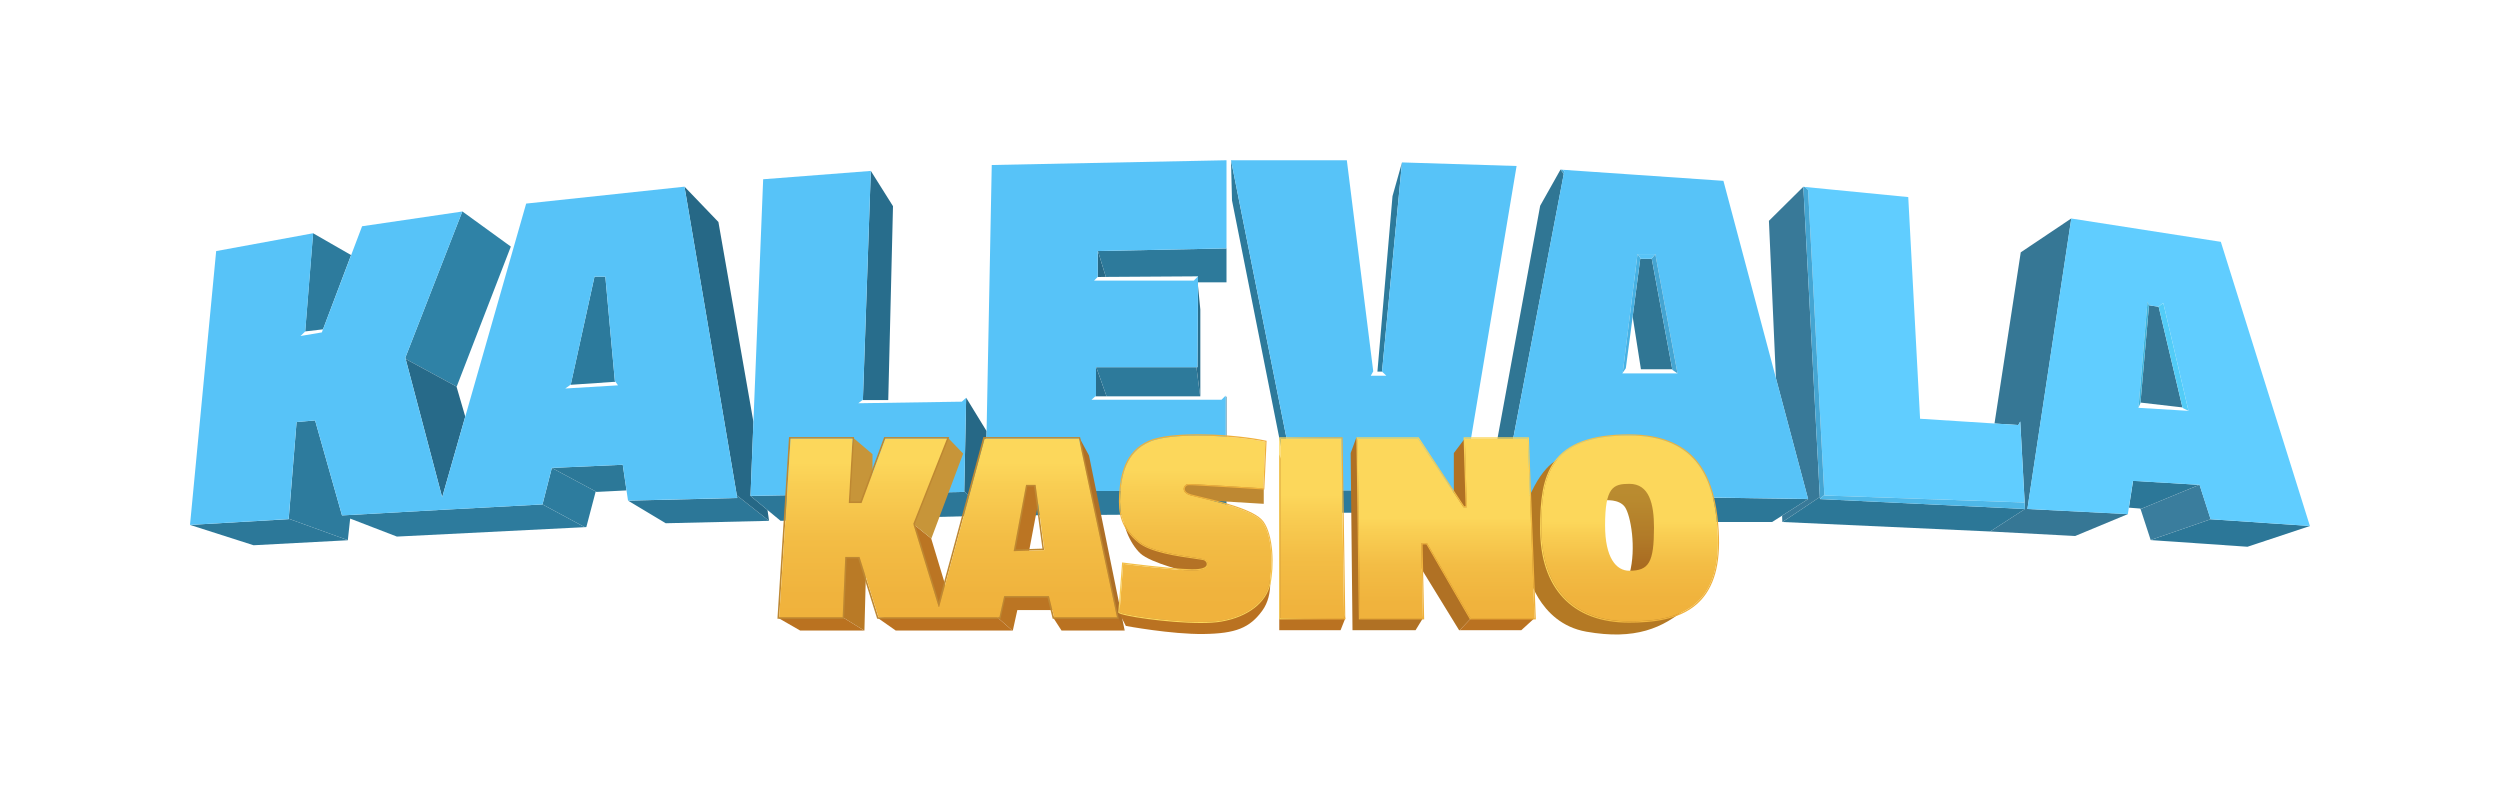 <?xml version="1.0" encoding="UTF-8"?> <!-- Generator: Adobe Illustrator 21.0.0, SVG Export Plug-In . SVG Version: 6.00 Build 0) --> <svg xmlns="http://www.w3.org/2000/svg" xmlns:xlink="http://www.w3.org/1999/xlink" version="1.1" id="Layer_1" x="0px" y="0px" viewBox="0 0 3000 953.8" xml:space="preserve"> <g> <polygon fill="#BA7221" points="1614.4,741.8 1608.7,756.2 1535.1,756.2 1535.1,545.3 "></polygon> <g> <polygon fill="none" points="366.2,397.7 360.5,403.2 386.2,398.9 387.6,395.2 366.2,397.7 "></polygon> <polygon fill="none" points="2566.1,489.4 2566.1,489.4 2566.2,489.2 "></polygon> <polygon fill="none" points="678.3,466.2 741.6,462.4 738.5,458.1 684.4,461.8 "></polygon> <polygon fill="none" points="2013,448.1 2006.8,443.8 2006.7,443.1 1969.1,443.1 1959.2,380 1951,441.9 1947.9,446.4 1946.7,448.1 "></polygon> <polygon fill="none" points="2618.9,488.9 2568.6,483.1 2568.5,483.9 2568,485 2566.1,489.4 2626.2,493 2619.1,489.6 "></polygon> <polygon fill="#2C7798" points="1817.4,593.5 1813.5,612.2 1781.2,612.2 1919.9,615.3 1924.5,595.1 1924.5,595.1 "></polygon> <polygon fill="#2C7798" points="2035.1,596.8 2032.4,580.1 2029.1,568.5 2030.5,568.7 2028.1,554.4 1936,554.4 1929.8,576.5 1998.6,576.5 2009.2,626.4 2045.3,626.4 2037,596.9 "></polygon> <polygon fill="#2C7798" points="2652.8,623.1 2580.8,648 2580.8,648.1 2697,656.1 2772,631.2 "></polygon> <polygon fill="#2C7798" points="2559.7,577 2554.7,609.2 2564.9,610 2568.5,610.3 2568.7,610.9 2639.1,581.8 "></polygon> <polygon fill="#3A7D9D" points="2639.5,581.8 2639.1,581.8 2568.7,610.9 2580.8,648 2652.8,623.1 "></polygon> <polygon fill="#367795" points="2485.6,262.1 2424.9,302.8 2393.4,508.2 2421.9,510.1 2424.3,505.8 2429.6,603 2430,610.8 2388.2,637.8 2490.2,643.2 2553.5,616.9 2432.9,610.8 "></polygon> <polygon fill="#2D7B9D" points="387.6,395.2 421.3,306.1 375.7,279.9 366.2,397.7 "></polygon> <polygon fill="#2F82A6" points="486.4,429.2 486.8,430.8 548,464 613,295.9 554.8,253.7 554.8,253.7 554.8,253.7 "></polygon> <polygon fill="#276A89" points="530.6,596.7 558.3,499.9 547.9,464.2 548,464 486.8,430.8 "></polygon> <polygon fill="#2C7899" points="346.4,623 228,629.9 304.3,654.3 417.4,648.3 417.4,648.2 346.5,622.5 "></polygon> <polygon fill="#2C7899" points="228,629.9 228,629.9 228,629.9 "></polygon> <polygon fill="#2D7B9D" points="528.1,611.9 410.4,618.5 378.1,504.5 355.9,506.4 346.5,622.5 417.4,648.2 420.2,622.3 476.3,643.9 701.7,632.6 651,605.3 "></polygon> <polygon fill="#2D7C9E" points="662.2,561.5 651,605.3 651,605.3 701.7,632.6 703.6,632.5 714.7,590.3 715.9,590.3 662.2,561.5 "></polygon> <polygon fill="#2C7898" points="662.2,561.5 715.9,590.3 751.8,588.5 747.3,557.7 "></polygon> <polygon fill="#2C7A9C" points="726.4,332 713.4,332 684.9,461.5 684.4,461.8 738.5,458.1 737.8,457 "></polygon> <polygon fill="#2C7798" points="884.7,597.6 753.7,600.8 798.9,627.9 922.9,625 922.9,625 884.2,594.4 "></polygon> <polygon fill="#266886" points="904.1,506.2 862.1,266.4 821.4,224 884.2,594.4 922.9,625 921,612 900.6,595.1 "></polygon> <path fill="#57C3F8" d="M884.2,594.4L821.4,224l-190,20.3l-73.1,255.7l-27.7,96.8l-43.8-165.9l-0.4-1.7l68.4-175.4l0,0 l-120.3,17.7l-13.1,34.6l-33.8,89.1l-1.4,3.7l-25.6,4.3l5.7-5.5l0,0l9.5-117.8l-116.4,21.4L228,629.9v0l0,0l0,0l118.4-7l0-0.5 l9.5-116l22.2-1.9l32.3,114l117.7-6.6l122.9-6.6h0l11.2-43.8l0,0l85.1-3.8l4.5,30.7l1.8,12.3l131.1-3.2L884.2,594.4z M741.6,462.4 l-63.3,3.8l6.2-4.4l0.5-0.4L713.4,332h13L737.8,457l0.7,1L741.6,462.4z"></path> <polygon fill="#286D8C" points="1034.9,480.1 1065.9,480.1 1071.6,247.4 1045,205.1 1035.5,479.7 "></polygon> <polygon fill="#266886" points="1185.6,618.7 1185.6,618.7 1185.5,618.7 "></polygon> <polygon fill="#266886" points="1181.8,614.9 1182.9,569 1182.9,569 1183.9,517.3 1159.4,477.3 1157.1,589.6 "></polygon> <polygon fill="#2C7798" points="1181.8,618.7 1181.8,614.9 1157.1,589.6 1157.1,590.3 900.6,595.1 921,612 936.7,625 1185.6,618.8 1185.6,618.7 1185.5,618.7 "></polygon> <polygon fill="#57C3F8" points="1157.1,590.3 1157.1,589.6 1159.4,477.3 1154.2,482 1030,483.9 1034.9,480.1 1035.5,479.7 1045,205.1 915.8,215.1 904.1,506.2 900.6,595.1 "></polygon> <polygon fill="#266885" points="1317.3,301.2 1317.3,332.3 1317.2,332.4 1327,332.3 1317.5,301.2 "></polygon> <polygon fill="#2D7A9B" points="1471.8,298.1 1317.5,301.2 1327,332.3 1437.6,331.6 1437.6,338.8 1471.8,338.8 1471.8,287.8 1471.8,287.8 "></polygon> <polygon fill="#286D8C" points="1315.2,440.6 1315.2,474.9 1314.4,475.6 1327.9,475.6 1315.5,440.6 "></polygon> <polygon fill="#2D7A9B" points="1315.5,440.6 1327.9,475.6 1440.2,475.6 1435.7,440.6 "></polygon> <polygon fill="#286D8C" points="1435.7,440.6 1440.2,475.6 1440.4,475.6 1440.4,371.4 1437.6,342.9 1437,440.6 "></polygon> <polygon fill="#2D7A9B" points="1182.5,589.2 1182.9,569 1182.9,569 1181.8,614.9 1181.8,618.7 1185.5,618.7 1185.6,618.7 1471.8,616.9 1471.8,475.6 1470.8,477 1470.8,589.2 "></polygon> <polygon fill="#57C3F8" points="1317.3,301.2 1317.5,301.2 1471.8,298.1 1471.8,287.8 1471.8,192.3 1190.1,198 1183.9,517.3 1182.9,569 1182.5,589.2 1470.8,589.2 1470.8,477 1470.8,474.7 1465.8,479.7 1309.8,479.7 1314.4,475.6 1315.2,474.9 1315.2,440.6 1315.5,440.6 1435.7,440.6 1437,440.6 1437.6,342.9 1437.6,331.6 1432.6,336.7 1312.9,336.7 1317.2,332.4 1317.3,332.3 "></polygon> <polygon fill="#2D7A9B" points="1754.8,588.4 1556.3,588.4 1477.2,192.3 1478.4,240.5 1553,615.3 1761.5,615.3 1755.3,585.5 "></polygon> <polygon fill="#2D7A9B" points="1671,235.4 1652.9,445.9 1658.4,445.9 1682.4,194.9 "></polygon> <polygon fill="#57C3F8" points="1754.8,588.4 1755.3,585.5 1819.9,199.2 1682.4,194.9 1658.4,445.9 1663.6,450.9 1644.9,450.9 1647.9,445.6 1616.2,192.3 1477.2,192.3 1556.3,588.4 "></polygon> <polygon fill="#387998" points="2164,224.1 2122.7,265 2131.1,453.9 2169.7,598.9 2138.5,618.8 2138.8,626.4 2139,626.4 2183.8,596.4 "></polygon> <polygon fill="#2C7797" points="2184,598.9 2184,598.8 2183.8,596.4 2139,626.4 2388.2,637.8 2430,610.8 "></polygon> <polygon fill="#60CDFF" points="2189.2,594 2189.2,594.6 2429.6,603 2424.3,505.8 2421.9,510.1 2393.4,508.2 2304.1,502.5 2289.9,236.5 2165.5,224.3 2169.7,227.9 "></polygon> <polygon fill="#45A5D2" points="2184,598.8 2189.2,594 2169.7,227.9 2165.5,224.3 2164,224.1 2183.8,596.4 "></polygon> <polygon fill="#367795" points="2618.9,488.9 2618.6,487.6 2618.6,487.6 2618.6,487.5 2590.4,368.2 2590.2,368.1 2578.8,366.3 2578.8,366.4 2568.6,483.1 "></polygon> <polygon fill="#4EB7E7" points="2189.2,594.6 2189.2,594 2184,598.8 2184,598.9 2430,610.8 2429.6,603 "></polygon> <path fill="#60CDFF" d="M2639.1,581.8l0.3,0l13.3,41.3l119.2,8.1l-106.9-341l-179.5-28l-52.7,348.6l120.6,6.2l1.2-7.8l5-32.1 L2639.1,581.8z M2596,363.8l30.2,129.2l-60-3.6l0,0l0,0h0l0-0.2L2577,362l1.7,4.4v-0.1l11.4,1.8l5.4-4.4L2596,363.8z"></path> <polygon fill="#60CDFF" points="2618.6,487.6 2618.6,487.5 2618.6,487.6 "></polygon> <polygon fill="#52CCF7" points="2590.2,368.1 2590.4,368.2 2618.6,487.5 2618.6,487.6 2618.9,488.9 2619.1,489.6 2626.2,493 2596,363.8 2595.6,363.7 "></polygon> <polygon fill="#40B3DB" points="2568.5,483.9 2568.6,483.1 2578.8,366.4 2577,362 2566.2,489.2 2566.1,489.4 2566.1,489.4 2566.1,489.4 2568,485 "></polygon> <polygon fill="#49AAD7" points="1877.1,205.4 1875,203.7 1872.6,203.5 1876.5,209 "></polygon> <polygon fill="#307694" points="1981.6,310.6 1969.1,310.6 1968.3,310.6 1959.2,380 1969.1,443.1 2006.7,443.1 1982.1,310.6 "></polygon> <polygon fill="#307694" points="1817.4,593.5 1803,593.3 1876.5,209 1872.6,203.5 1848.2,246.9 1781.2,612.2 1813.5,612.2 "></polygon> <polygon fill="#2C7797" points="2029.1,568.5 2032.4,580.1 2030.5,568.7 "></polygon> <polygon fill="#2C7797" points="2037,596.9 2045.3,626.4 2053.8,626.4 2126.5,626.4 2138.5,618.8 2169.7,598.9 "></polygon> <path fill="#57C3F8" d="M2028.1,554.4l2.4,14.3l1.9,11.4l2.8,16.7l1.9,0l132.7,2l-38.6-144.9L2068.1,217L1875,203.7l2.1,1.7 l-0.7,3.6L1803,593.3l14.4,0.2l107.1,1.6l0-0.1l5.3-18.6l6.3-22.1H2028.1z M1947.4,446.4l17.6-141.5h0.2h21.2l0,0.2l26.6,143 h-66.3l1.2-1.7L1947.4,446.4z"></path> <polygon fill="#45A5D2" points="1981.6,310.6 1982.1,310.6 2006.7,443.1 2006.8,443.8 2013,448.1 1986.4,305 "></polygon> <polygon fill="#47B1E3" points="1959.2,380 1968.3,310.6 1969.1,310.6 1965.2,304.9 1965,304.9 1947.4,446.4 1947.9,446.4 1951,441.9 "></polygon> <polygon fill="#58C4F7" points="1981.6,310.6 1986.4,305 1986.4,304.9 1965.2,304.9 1969.1,310.6 "></polygon> </g> <polygon fill="#B07124" points="1800.8,704.3 1751.7,756.2 1750.9,756.2 1700.9,674.8 1699,646.9 1707.5,634 1729.7,638.4 "></polygon> <polygon fill="#BA7221" points="1841.4,741.8 1825.6,756.2 1751.7,756.2 1800.8,704.3 "></polygon> <polygon fill="#BA7220" points="1036.9,756.6 960.1,756.6 934,741.6 965.5,715.5 966.8,713.2 "></polygon> <polygon fill="#B97A26" points="1040.4,661.3 1039.2,684.1 1037.3,756.6 1036.9,756.6 966.8,713.2 992.4,666.8 1022.3,658 "></polygon> <polygon fill="#C79539" points="1045.6,580.1 1045.6,575.6 1047,571.8 1047,545 1024,525.5 1013,598.9 1013,610 1015.4,610 1045.3,610 "></polygon> <polygon fill="#BB7221" points="1214.8,756.6 1074.8,756.6 1053.4,741.6 1111.4,732.2 1186.9,732.2 "></polygon> <polygon fill="#BB7523" points="1268.6,732.1 1220.8,732.1 1215.4,756.6 1214.8,756.6 1186.9,732.2 1189.7,732.2 1197.6,711 1260.5,707.9 "></polygon> <polygon fill="#BB7523" points="1135.3,705.3 1131.8,727.4 1125.1,729.3 1110.2,695.1 1090,624.1 1117.6,646.3 1117.5,646.4 "></polygon> <polygon fill="#C79539" points="1155.8,544.3 1117.6,646.3 1090,624.1 1089.9,624 1089.7,623.3 1111.8,548.1 1137.7,525.5 "></polygon> <polygon fill="#BB7523" points="1246.3,601 1233,671.3 1199,673 1199,635.9 1215.9,584.9 1231.1,563.3 1248.9,569.2 1248.9,585.9 "></polygon> <polygon fill="#AE6F26" points="1349.6,756.6 1349.2,756.6 1306,706.2 1306.8,705.5 1300.9,575.1 1295.4,525.5 1306.8,546.6 "></polygon> <polygon fill="#BA7221" points="1349.2,756.6 1273.8,756.6 1264.1,741.6 1322.5,701.2 "></polygon> <g> <path fill="#BE8832" d="M1242.6,581.8h-11.4l-14.9,79.6l36.7-1.3L1242.6,581.8z M1232.8,583.7h8.1l10,74.6l-32.2,1.1L1232.8,583.7 z M1242.6,581.8h-11.4l-14.9,79.6l36.7-1.3L1242.6,581.8z M1232.8,583.7h8.1l10,74.6l-32.2,1.1L1232.8,583.7z M1296.3,525.3 l-0.2-0.8H1180l-53.5,197.7l-28.6-93.6l41.2-104.1h-78.1l-28.5,77.2h-12.1l4.5-77.2h-78.1l-13.9,218h80l3.1-72.4h13.8l22.8,72.4 h148l5.7-25.4h50.7l6.2,25.4h79.3L1296.3,525.3z M1258.6,715.2h-53.7l-5.7,25.4h-145.1l-22.8-72.4h-17.1l-3.1,72.4H935l13.7-214.2 h74.3l-4.5,77.2h15.4l28.5-77.2h73.9L1096,628.2l-0.1,0.3l30.8,100.6l54.8-202.7h113.2l45.7,214.2h-75.5L1258.6,715.2z M1231.2,581.8l-14.9,79.6l36.7-1.3l-10.5-78.3H1231.2z M1218.7,659.4l14.1-75.7h8.1l10,74.6L1218.7,659.4z"></path> <linearGradient id="SVGID_1_" gradientUnits="userSpaceOnUse" x1="1137.637" y1="555.424" x2="1137.637" y2="802.723"> <stop offset="0" style="stop-color:#FCD75B"></stop> <stop offset="0.106" style="stop-color:#F9CE53"></stop> <stop offset="0.361" style="stop-color:#F3BD45"></stop> <stop offset="0.643" style="stop-color:#F0B33D"></stop> <stop offset="1" style="stop-color:#EFB03A"></stop> </linearGradient> <path fill="url(#SVGID_1_)" d="M1294.7,526.5h-113.2l-54.8,202.7l-30.8-100.6l0.1-0.3l40.3-101.8h-73.9l-28.5,77.2h-15.4l4.5-77.2 h-74.3L935,740.7h76.2l3.1-72.4h17.1l22.8,72.4h145.1l5.7-25.4h53.7l6.2,25.4h75.5L1294.7,526.5z M1216.4,661.4l14.9-79.6h11.4 l10.5,78.3L1216.4,661.4z"></path> </g> <path fill="#BA7221" d="M1346,730.5l-3.3,4.5l8.3,16.1c0,0,54.6,10.2,93.3,9.7c38.7-0.5,55.3-7.4,70.3-27.8 c15-20.4,8.1-48.9,8.1-48.9l-76.5,34.9l-74.3,9.9L1346,730.5z"></path> <path fill="#B47225" d="M1423.2,686.8h4.5c0,0-46.8-10.9-59.4-22.8c-12.6-11.9-23-36.8-18.8-48.9c4.3-12.1,58.9,26,58.9,26l34.2,3 l33.7,19.5v1.2l-1.7,13.3l-26.1,14.5L1423.2,686.8z"></path> <polygon fill="#BE8832" points="1516.5,586.8 1516.5,604.6 1437,599.8 1393.5,599.8 1410.8,578.2 1417.2,564.7 1456.7,561.4 1476.4,561.6 "></polygon> <linearGradient id="SVGID_2_" gradientUnits="userSpaceOnUse" x1="1434.571" y1="563.973" x2="1434.571" y2="787.602"> <stop offset="0" style="stop-color:#FCD75B"></stop> <stop offset="0.106" style="stop-color:#F9CE53"></stop> <stop offset="0.361" style="stop-color:#F3BD45"></stop> <stop offset="0.643" style="stop-color:#F0B33D"></stop> <stop offset="1" style="stop-color:#EFB03A"></stop> </linearGradient> <path fill="url(#SVGID_2_)" d="M1523.2,700.4c-4.8,22.3-26.4,38.8-57.6,44.3c-34.2,6-117.4-6.2-122.2-10l4.4-58.1 c6.9,0.9,59.5,7.5,82,8c10.6,0.2,16.7-1.7,18.6-5.3c1.1-2,1.5-3.7-0.8-6.4c-0.9-1-3.1-2.3-14.2-3.8c-19.5-2.8-52-7.4-66.3-18.8 c-20.8-16.7-24.1-33.4-22.8-56.6c1.3-23,6.6-51,35-63.5c28.2-12.4,105.6-7.1,139.1-0.1l-2.5,55.9c-8.9-0.6-85.5-5.3-90.1-5.2 c-2.7,0.1-5.1,2.5-5.4,5.2c-0.2,1.8,0.2,6.1,8.3,8.5c2.2,0.6,6.1,1.6,11,2.7c21,5,64.7,15.3,75.1,29.1 C1527.2,642.9,1527.6,680,1523.2,700.4z"></path> <linearGradient id="SVGID_3_" gradientUnits="userSpaceOnUse" x1="1434.546" y1="737.342" x2="1434.546" y2="548.124"> <stop offset="0" style="stop-color:#FCD75B"></stop> <stop offset="0.106" style="stop-color:#F9CE53"></stop> <stop offset="0.361" style="stop-color:#F3BD45"></stop> <stop offset="0.643" style="stop-color:#F0B33D"></stop> <stop offset="1" style="stop-color:#EFB03A"></stop> </linearGradient> <path fill="url(#SVGID_3_)" d="M1515.9,625.5c-10.6-14.2-53.1-24.2-75.9-29.6c-4.9-1.2-8.7-2.1-10.9-2.7c-5-1.5-7.7-4-7.3-7 c0.2-2.1,2.1-3.9,4.1-4c4.7-0.3,89.8,5.2,90.6,5.2l0.7,0.1l2.7-58l0-0.6l-0.6-0.1c-37.6-8.1-112.8-12.2-140.6,0 c-29.1,12.8-34.4,41.3-35.8,64.7c-1.3,23.1,2.1,40.8,23.3,57.8c14.5,11.7,47.3,16.3,66.9,19.1c4,0.6,7.9,1.1,10.5,1.6 c2.2,0.4,4,2,4.4,4.1c0.2,1,0,1.9-0.4,2.7c-1.2,2.1-5.2,4.5-17.8,4.3c-23.9-0.5-82-8-82.6-8.1l-0.7-0.1l-4.6,60.1l0.1,0.2 c2.5,3.9,59,12.4,98.9,12.4c9.6,0,18.2-0.5,24.9-1.7c31.8-5.6,53.8-22.6,58.8-45.4C1529.1,680,1528.5,642.4,1515.9,625.5z M1523.2,700.4c-4.8,22.3-26.4,38.8-57.6,44.3c-34.2,6-117.4-6.2-122.2-10l4.4-58.1c6.9,0.9,59.5,7.5,82,8 c10.6,0.2,17.1-1.5,19.1-5c1.1-2,0.9-4.9-1.3-7.1c-0.8-0.8-1.8-1.6-14.2-3.4c-19.5-2.8-52-7.4-66.3-18.8 c-20.8-16.7-24.1-33.4-22.8-56.6c1.3-23,6.6-51,35-63.5c28.2-12.4,105.6-7.1,139.1-0.1l-2.5,55.9c-8.9-0.6-85.5-5.3-90.1-5.2 c-2.7,0.1-5.1,2.5-5.4,5.2c-0.2,1.8,0.2,6.1,8.3,8.5c2.2,0.6,6.1,1.6,11,2.7c21,5,64.7,15.3,75.1,29.1 C1527.2,642.9,1527.6,680,1523.2,700.4z"></path> <linearGradient id="SVGID_4_" gradientUnits="userSpaceOnUse" x1="1535.054" y1="634.043" x2="1614.376" y2="634.043"> <stop offset="0" style="stop-color:#FCD75B"></stop> <stop offset="0.106" style="stop-color:#F9CE53"></stop> <stop offset="0.361" style="stop-color:#F3BD45"></stop> <stop offset="0.643" style="stop-color:#F0B33D"></stop> <stop offset="1" style="stop-color:#EFB03A"></stop> </linearGradient> <path fill="url(#SVGID_4_)" d="M1611.1,525.5l0-0.7h-76v218.5h79.3L1611.1,525.5z M1536.5,526.2h73.2l3.3,215.6h-76.5V526.2z"></path> <linearGradient id="SVGID_5_" gradientUnits="userSpaceOnUse" x1="1574.696" y1="594.056" x2="1574.696" y2="804.143"> <stop offset="0" style="stop-color:#FCD75B"></stop> <stop offset="0.106" style="stop-color:#F9CE53"></stop> <stop offset="0.361" style="stop-color:#F3BD45"></stop> <stop offset="0.643" style="stop-color:#F0B33D"></stop> <stop offset="1" style="stop-color:#EFB03A"></stop> </linearGradient> <polygon fill="url(#SVGID_5_)" points="1612.9,741.8 1536.5,741.8 1536.5,526.2 1609.6,526.2 "></polygon> <polygon fill="#B07124" points="1627.7,524.8 1620.8,543.7 1623,756.2 1698.7,756.2 1707.5,741.8 1640.1,549.7 "></polygon> <polygon fill="#B07124" points="1757.8,526.2 1744.6,543.7 1744.6,604.8 1778.8,634 1784.5,591.2 "></polygon> <linearGradient id="SVGID_6_" gradientUnits="userSpaceOnUse" x1="1962.765" y1="678.919" x2="1962.765" y2="546.383"> <stop offset="0" style="stop-color:#A96B21"></stop> <stop offset="0.248" style="stop-color:#B17A28"></stop> <stop offset="0.602" style="stop-color:#B98A2F"></stop> <stop offset="0.885" style="stop-color:#BC8F32"></stop> </linearGradient> <path fill="url(#SVGID_6_)" d="M1922.9,602.6l3.2-2.2c0,0,16.7-1.9,23.7,7.9c7,9.8,14.1,49.4,5.6,80.4c-8.5,31,49.2,4.7,49.2,4.7 l7-57.9l-5.7-37.4l-6-14.6l-63.6-16.8l-17.1,9.5l-5.1,7.6L1922.9,602.6z"></path> <path fill="#B47924" d="M1874.7,549.7c0,0-21.2,1.9-40.8,49.4c-19.6,47.5-1.3,85.8-1.3,85.8s12.3,62.7,70.9,73.1 s92.1-4.1,121.3-29.4c29.1-25.3-101.6-7.3-101.6-7.3l-43.1-115.3L1874.7,549.7z"></path> <linearGradient id="SVGID_7_" gradientUnits="userSpaceOnUse" x1="1848.047" y1="634.119" x2="2062.875" y2="634.119"> <stop offset="0" style="stop-color:#FCD75B"></stop> <stop offset="0.106" style="stop-color:#F9CE53"></stop> <stop offset="0.361" style="stop-color:#F3BD45"></stop> <stop offset="0.643" style="stop-color:#F0B33D"></stop> <stop offset="1" style="stop-color:#EFB03A"></stop> </linearGradient> <path fill="url(#SVGID_7_)" d="M2061.9,629.5c-4.5-50.4-20.9-108.3-107.3-108.3c-44.7,0-74.1,10.8-89.8,33.2 c-13.8,19.6-16.7,46.1-16.7,79.8c0,71.8,38.8,113,106.5,113c28.8,0,64.7-3.1,86.8-27.3C2058.9,700.6,2065.6,671,2061.9,629.5z M2040.3,718.9c-21.7,23.7-57.2,26.8-85.7,26.8c-66.8,0-105-40.6-105-111.5c0-61,7.9-111.5,105-111.5c85.3,0,101.4,57.2,105.9,107 C2064.2,670.7,2057.6,699.9,2040.3,718.9z"></path> <linearGradient id="SVGID_8_" gradientUnits="userSpaceOnUse" x1="1955.474" y1="626.038" x2="1955.474" y2="767.944"> <stop offset="0" style="stop-color:#FCD75B"></stop> <stop offset="0.106" style="stop-color:#F9CE53"></stop> <stop offset="0.361" style="stop-color:#F3BD45"></stop> <stop offset="0.643" style="stop-color:#F0B33D"></stop> <stop offset="1" style="stop-color:#EFB03A"></stop> </linearGradient> <path fill="url(#SVGID_8_)" d="M2060.5,629.6c-4.5-49.8-20.6-107-105.9-107c-97.1,0-105,50.5-105,111.5 c0,70.9,38.3,111.5,105,111.5c28.5,0,64-3,85.7-26.8C2057.6,699.9,2064.2,670.7,2060.5,629.6z M1955.2,684.9 c-15.7,0-29.1-15.3-29.1-54.5c0-45.6,9.6-49.8,29.1-49.8c23.9,0,29.6,23.9,29.6,52.7C1984.7,674.9,1978.8,684.9,1955.2,684.9z"></path> <linearGradient id="SVGID_9_" gradientUnits="userSpaceOnUse" x1="1735.258" y1="518.692" x2="1735.258" y2="751.697"> <stop offset="0" style="stop-color:#FCD75B"></stop> <stop offset="0.106" style="stop-color:#F9CE53"></stop> <stop offset="0.361" style="stop-color:#F3BD45"></stop> <stop offset="0.643" style="stop-color:#F0B33D"></stop> <stop offset="1" style="stop-color:#EFB03A"></stop> </linearGradient> <path fill="url(#SVGID_9_)" d="M1834.7,525.5l0-0.7h-78.4l2.4,82.6h-1.7l-54.4-82.3l-0.2-0.3h-74.7l2.9,218.5h78.4l-1.9-90h4.6 l52.2,90h79.1L1834.7,525.5z M1712.4,651.8h-6.8l1.9,90h-75.5l-2.8-215.6h72.5l54.4,82.3l0.2,0.3h4l-2.4-82.6h75.5l8,215.6h-76.7 L1712.4,651.8z"></path> <linearGradient id="SVGID_10_" gradientUnits="userSpaceOnUse" x1="1735.239" y1="621.288" x2="1735.239" y2="779.49"> <stop offset="0" style="stop-color:#FCD75B"></stop> <stop offset="0.106" style="stop-color:#F9CE53"></stop> <stop offset="0.361" style="stop-color:#F3BD45"></stop> <stop offset="0.643" style="stop-color:#F0B33D"></stop> <stop offset="1" style="stop-color:#EFB03A"></stop> </linearGradient> <polygon fill="url(#SVGID_10_)" points="1841.4,741.8 1764.6,741.8 1712.4,651.8 1705.6,651.8 1707.5,741.8 1631.9,741.8 1629.1,526.2 1701.6,526.2 1756,608.5 1756.2,608.8 1760.2,608.8 1757.8,526.2 1833.4,526.2 "></polygon> </g> </svg> 